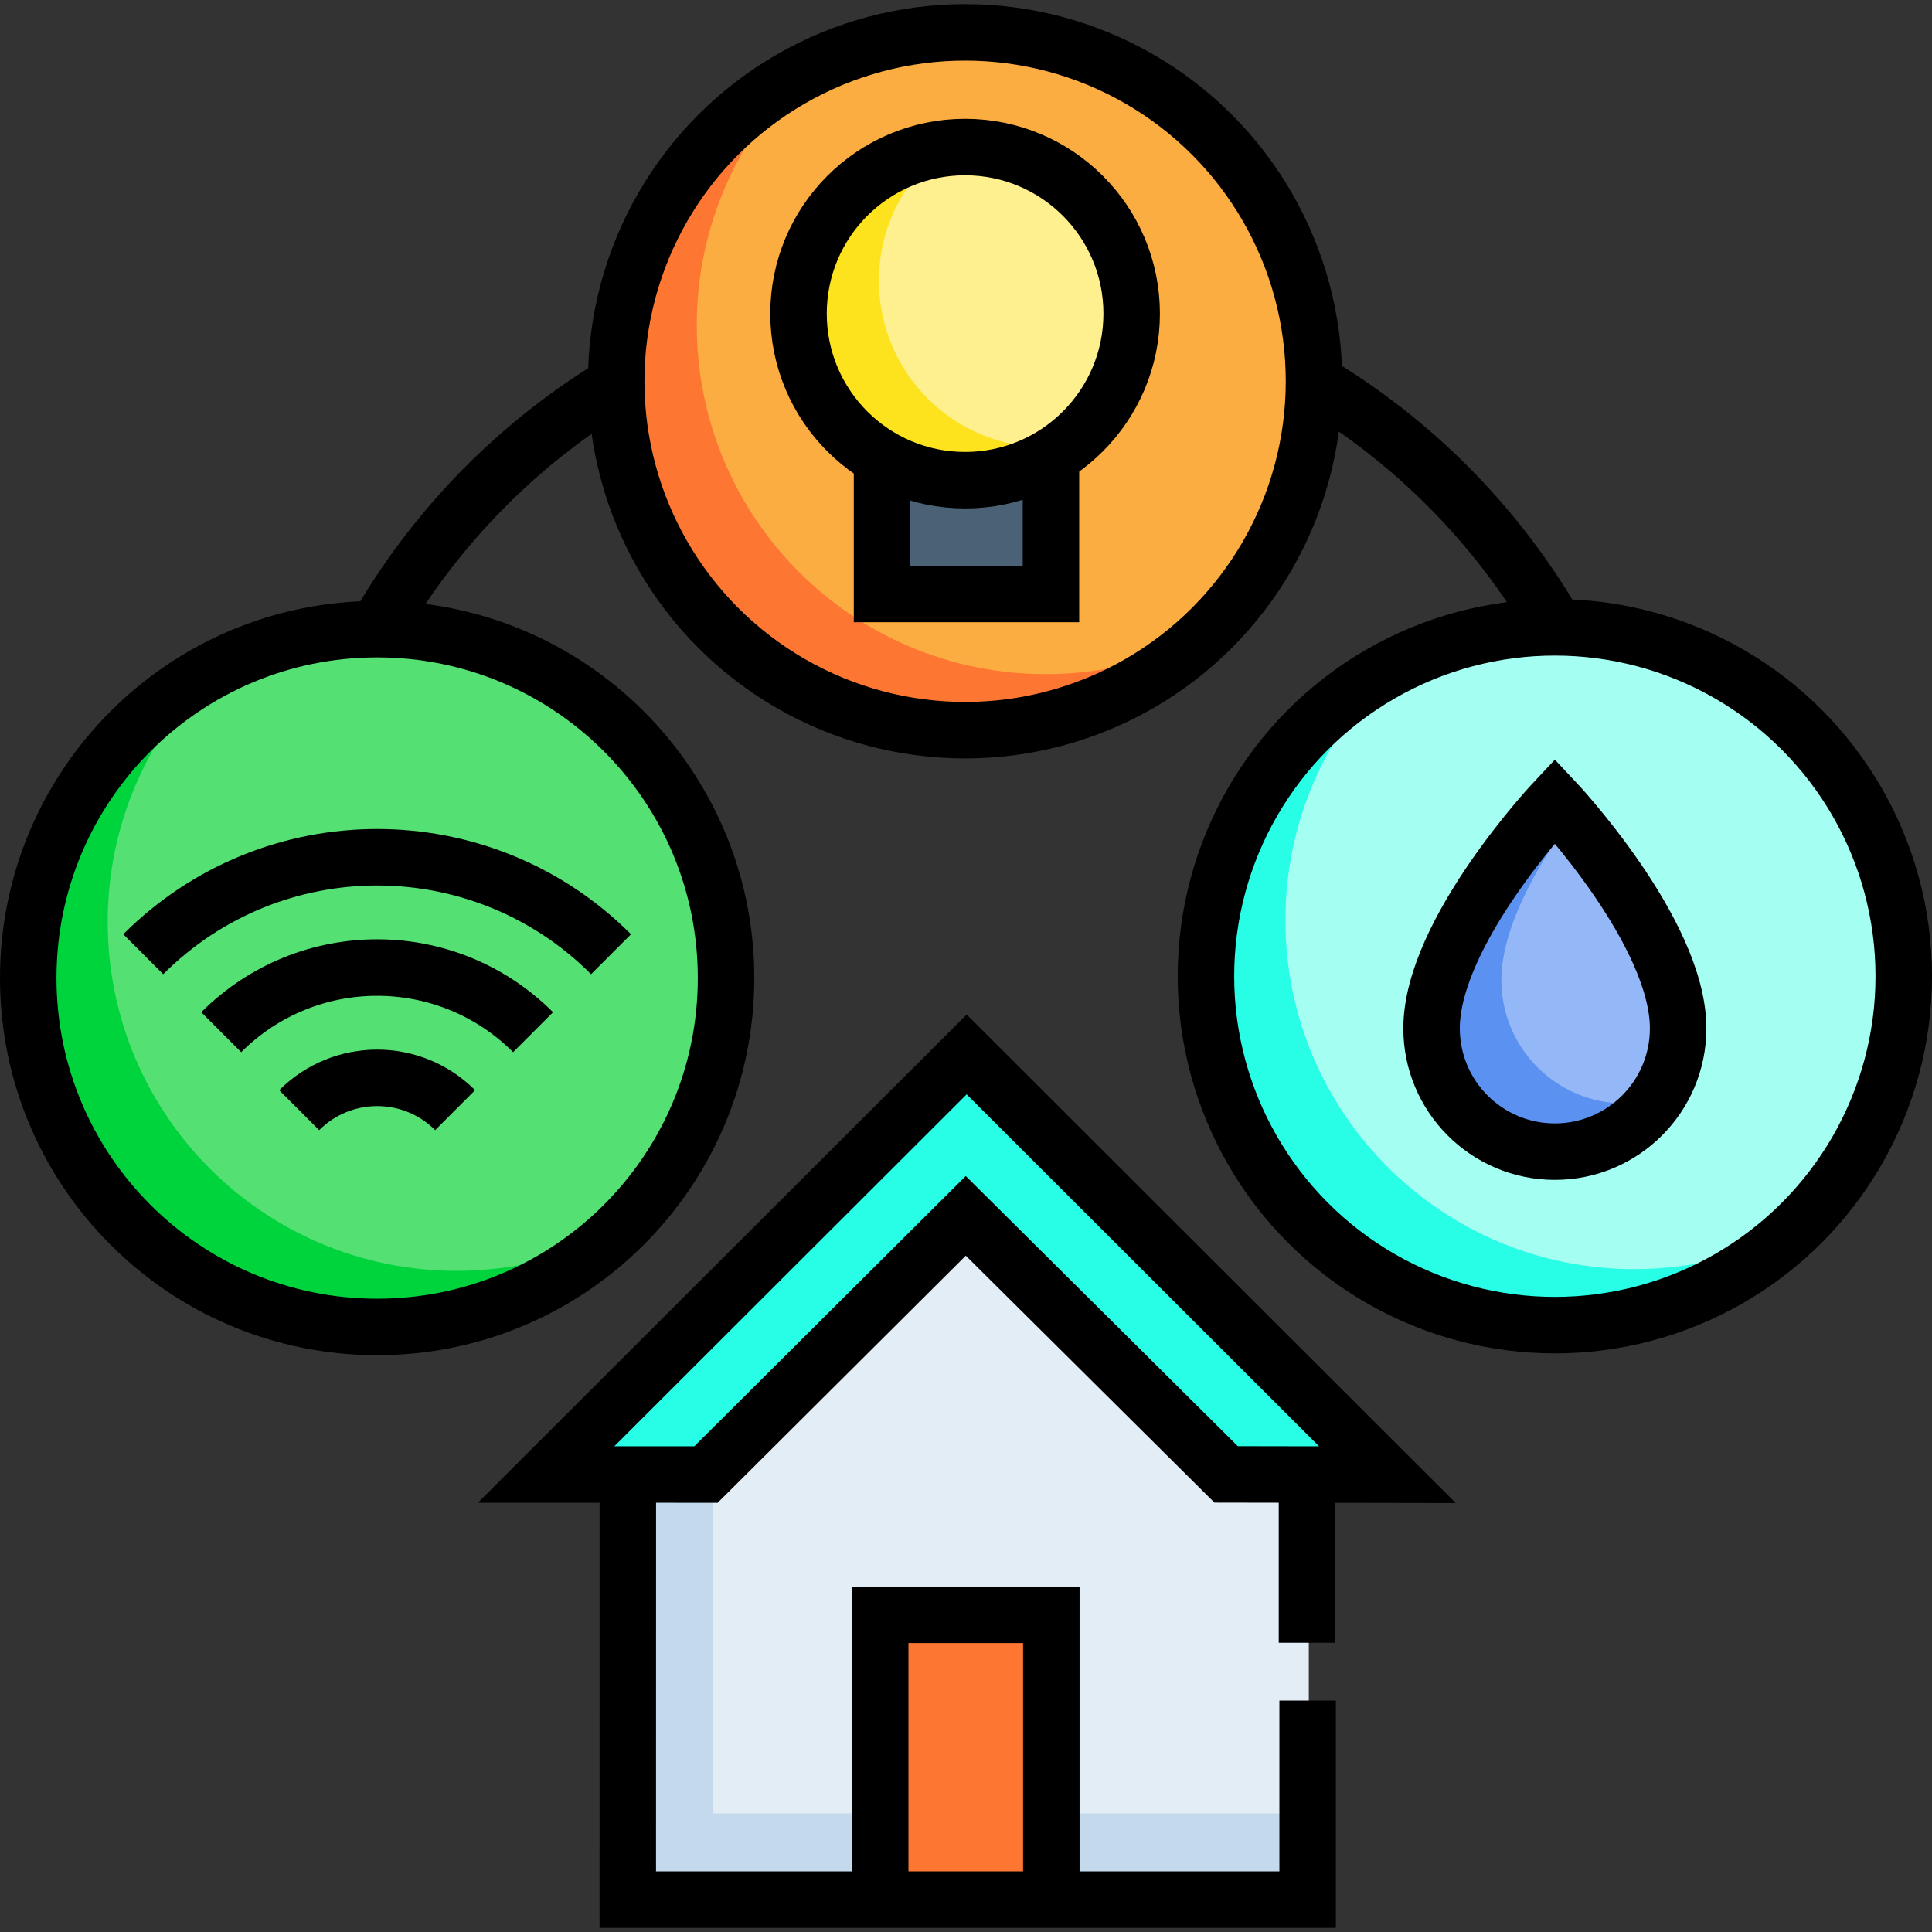 <?xml version="1.0" encoding="UTF-8"?>
<svg xmlns="http://www.w3.org/2000/svg" xmlns:xlink="http://www.w3.org/1999/xlink" version="1.1" id="Capa_1" x="0px" y="0px" viewBox="0 0 513.055 513.055" style="enable-background:new 0 0 513.055 513.055;" xml:space="preserve" width="512" height="512">
<rect x="0" y="0" width="513.055" height="513.055" fill="#333333" stroke="none"/>
<g>
	<g>
		<g>
			<circle style="fill:#FCAD42;" cx="256.392" cy="101.233" r="92.654"/>
			<circle style="fill:#A4FEF1;" cx="413.005" cy="259.226" r="92.654"/>
			<path style="fill:#28FEE6;" d="M476.404,326.776c-16.572,15.569-38.878,25.103-63.4,25.103&#10;&#9;&#9;&#9;&#9;c-51.169,0-92.654-41.484-92.654-92.653c0-35.89,20.411-67.009,50.247-82.397c-18.005,16.893-29.254,40.903-29.254,67.55&#10;&#9;&#9;&#9;&#9;c0,51.169,41.474,92.653,92.653,92.653C449.276,337.031,463.692,333.332,476.404,326.776z"/>
			<path style="fill:#FE7732;" d="M320.095,168.761c-16.572,15.569-38.878,25.103-63.4,25.103&#10;&#9;&#9;&#9;&#9;c-51.169,0-92.654-41.484-92.654-92.653c0-35.89,20.412-67.009,50.247-82.397c-18.005,16.893-29.254,40.903-29.254,67.55&#10;&#9;&#9;&#9;&#9;c0,51.169,41.474,92.653,92.653,92.653C292.967,179.017,307.383,175.317,320.095,168.761z"/>
			<g>
				<polygon style="fill:#28FEE6;" points="369.023,391.495 326.196,391.424 257.061,322.761 188.078,391.454 145.611,391.454 &#10;&#9;&#9;&#9;&#9;&#9;257.292,279.903 &#9;&#9;&#9;&#9;"/>
			</g>
			<g>
				<polygon style="fill:#E3EDF6;" points="347.559,390.692 325.915,390.652 256.781,321.999 187.797,390.692 167.035,390.692 &#10;&#9;&#9;&#9;&#9;&#9;167.024,504.581 347.564,504.581 &#9;&#9;&#9;&#9;"/>
			</g>
			<g>
				<polygon style="fill:#C5D9EC;" points="347.559,481.54 347.559,504.582 167.025,504.582 167.035,390.692 187.797,390.692 &#10;&#9;&#9;&#9;&#9;&#9;189.431,389.069 189.421,481.54 &#9;&#9;&#9;&#9;"/>
			</g>
			<rect x="234.962" y="428.889" style="fill:#FE7732;" width="45.391" height="75.68"/>
			<path style="fill:#94B7F7;" d="M413.005,305.806c18.081,0,32.738-14.657,32.738-32.738c0-25.651-32.738-60.421-32.738-60.421&#10;&#9;&#9;&#9;&#9;s-32.738,34.77-32.738,60.421C380.267,291.148,394.924,305.806,413.005,305.806z"/>
			<path style="fill:#5B92F2;" d="M439.762,291.938c-5.925,8.391-15.7,13.865-26.757,13.865c-18.076,0-32.733-14.657-32.733-32.732&#10;&#9;&#9;&#9;&#9;c0-25.654,32.733-60.422,32.733-60.422s1.644,1.744,4.201,4.742c-8.832,12.291-18.507,28.933-18.507,42.878&#10;&#9;&#9;&#9;&#9;c0,18.086,14.657,32.743,32.732,32.743C434.308,293.011,437.105,292.64,439.762,291.938z"/>
			<circle style="fill:#54E072;" cx="100.258" cy="259.708" r="92.654"/>
			<rect x="234.332" y="120.431" style="fill:#4B6276;" width="44.861" height="37.307"/>
			<circle style="fill:#FEEF8F;" cx="256.392" cy="83.266" r="44.235"/>
			<path style="fill:#FDE31D;" d="M283.177,118.461c-7.429,5.674-16.712,9.043-26.788,9.043c-24.431,0-44.231-19.81-44.231-44.241&#10;&#9;&#9;&#9;&#9;c0-22.547,16.863-41.153,38.667-43.89c-10.587,8.08-17.424,20.832-17.424,35.189c0,24.431,19.8,44.241,44.232,44.241&#10;&#9;&#9;&#9;&#9;C279.508,118.802,281.363,118.682,283.177,118.461z"/>
			<path style="fill:#00D43D;" d="M163.658,327.223c-16.572,15.569-38.878,25.103-63.4,25.103&#10;&#9;&#9;&#9;&#9;c-51.169,0-92.654-41.484-92.654-92.653c0-35.89,20.412-67.009,50.247-82.397c-18.005,16.893-29.254,40.903-29.254,67.55&#10;&#9;&#9;&#9;&#9;c0,51.169,41.474,92.653,92.653,92.653C136.53,337.479,150.946,333.78,163.658,327.223z"/>
		</g>
	</g>
	<g>
		<path style="fill:none;stroke:#000000;stroke-width:15;stroke-miterlimit:10;" d="M412.901,305.826&#10;&#9;&#9;&#9;c18.081,0,32.738-14.657,32.738-32.738c0-25.651-32.738-60.421-32.738-60.421s-32.738,34.77-32.738,60.421&#10;&#9;&#9;&#9;C380.164,291.169,394.821,305.826,412.901,305.826z"/>
		<g>
			<path style="fill:none;stroke:#000000;stroke-width:15;stroke-miterlimit:10;" d="M38.041,253.401&#10;&#9;&#9;&#9;&#9;c34.332-34.332,89.895-34.332,124.226,0"/>
			<path style="fill:none;stroke:#000000;stroke-width:15;stroke-miterlimit:10;" d="M58.748,274.108&#10;&#9;&#9;&#9;&#9;c22.89-22.89,59.93-22.883,82.813,0"/>
			<path style="fill:none;stroke:#000000;stroke-width:15;stroke-miterlimit:10;" d="M79.454,294.815&#10;&#9;&#9;&#9;&#9;c11.442-11.442,29.965-11.449,41.406-0.007"/>
		</g>
		<path style="fill:none;stroke:#000000;stroke-width:15;stroke-miterlimit:10;" d="M192.808,259.729&#10;&#9;&#9;&#9;c0,51.171-41.483,92.654-92.654,92.654S7.5,310.9,7.5,259.729s41.483-92.654,92.654-92.654S192.808,208.557,192.808,259.729z"/>
		<circle style="fill:none;stroke:#000000;stroke-width:15;stroke-miterlimit:10;" cx="412.901" cy="259.247" r="92.654"/>
		<circle style="fill:none;stroke:#000000;stroke-width:15;stroke-miterlimit:10;" cx="256.288" cy="101.253" r="92.654"/>
		<circle style="fill:none;stroke:#000000;stroke-width:15;stroke-miterlimit:10;" cx="256.288" cy="83.286" r="44.235"/>
		<polyline style="fill:none;stroke:#000000;stroke-width:15;stroke-miterlimit:10;" points="234.229,125.469 234.229,157.738 &#10;&#9;&#9;&#9;279.089,157.738 279.089,122.242 &#9;&#9;"/>
		<path style="fill:none;stroke:#000000;stroke-width:15;stroke-miterlimit:10;" d="M101.221,165.031&#10;&#9;&#9;&#9;c14.972-25.376,35.978-46.768,61.044-62.203"/>
		<path style="fill:none;stroke:#000000;stroke-width:15;stroke-miterlimit:10;" d="M348.861,101.39&#10;&#9;&#9;&#9;c26.449,15.73,48.535,38.029,64.009,64.647"/>
		<polyline style="fill:none;stroke:#000000;stroke-width:15;stroke-miterlimit:10;" points="347.249,451.605 347.249,504.456 &#10;&#9;&#9;&#9;287.096,504.456 166.709,504.456 166.722,390.306 &#9;&#9;"/>
		<g>
			<polygon style="fill:none;stroke:#000000;stroke-width:15;stroke-miterlimit:10;" points="187.482,391.568 256.464,322.875 &#10;&#9;&#9;&#9;&#9;325.604,391.531 368.431,391.605 256.699,280.013 145.018,391.563 &#9;&#9;&#9;"/>
		</g>
		<polyline style="fill:none;stroke:#000000;stroke-width:15;stroke-miterlimit:10;" points="233.745,502.781 233.745,428.824 &#10;&#9;&#9;&#9;279.185,428.824 279.185,505.799 &#9;&#9;"/>
		
			<line style="fill:none;stroke:#000000;stroke-width:15;stroke-miterlimit:10;" x1="347.076" y1="436.247" x2="347.076" y2="392.221"/>
	</g>
</g>















</svg>
